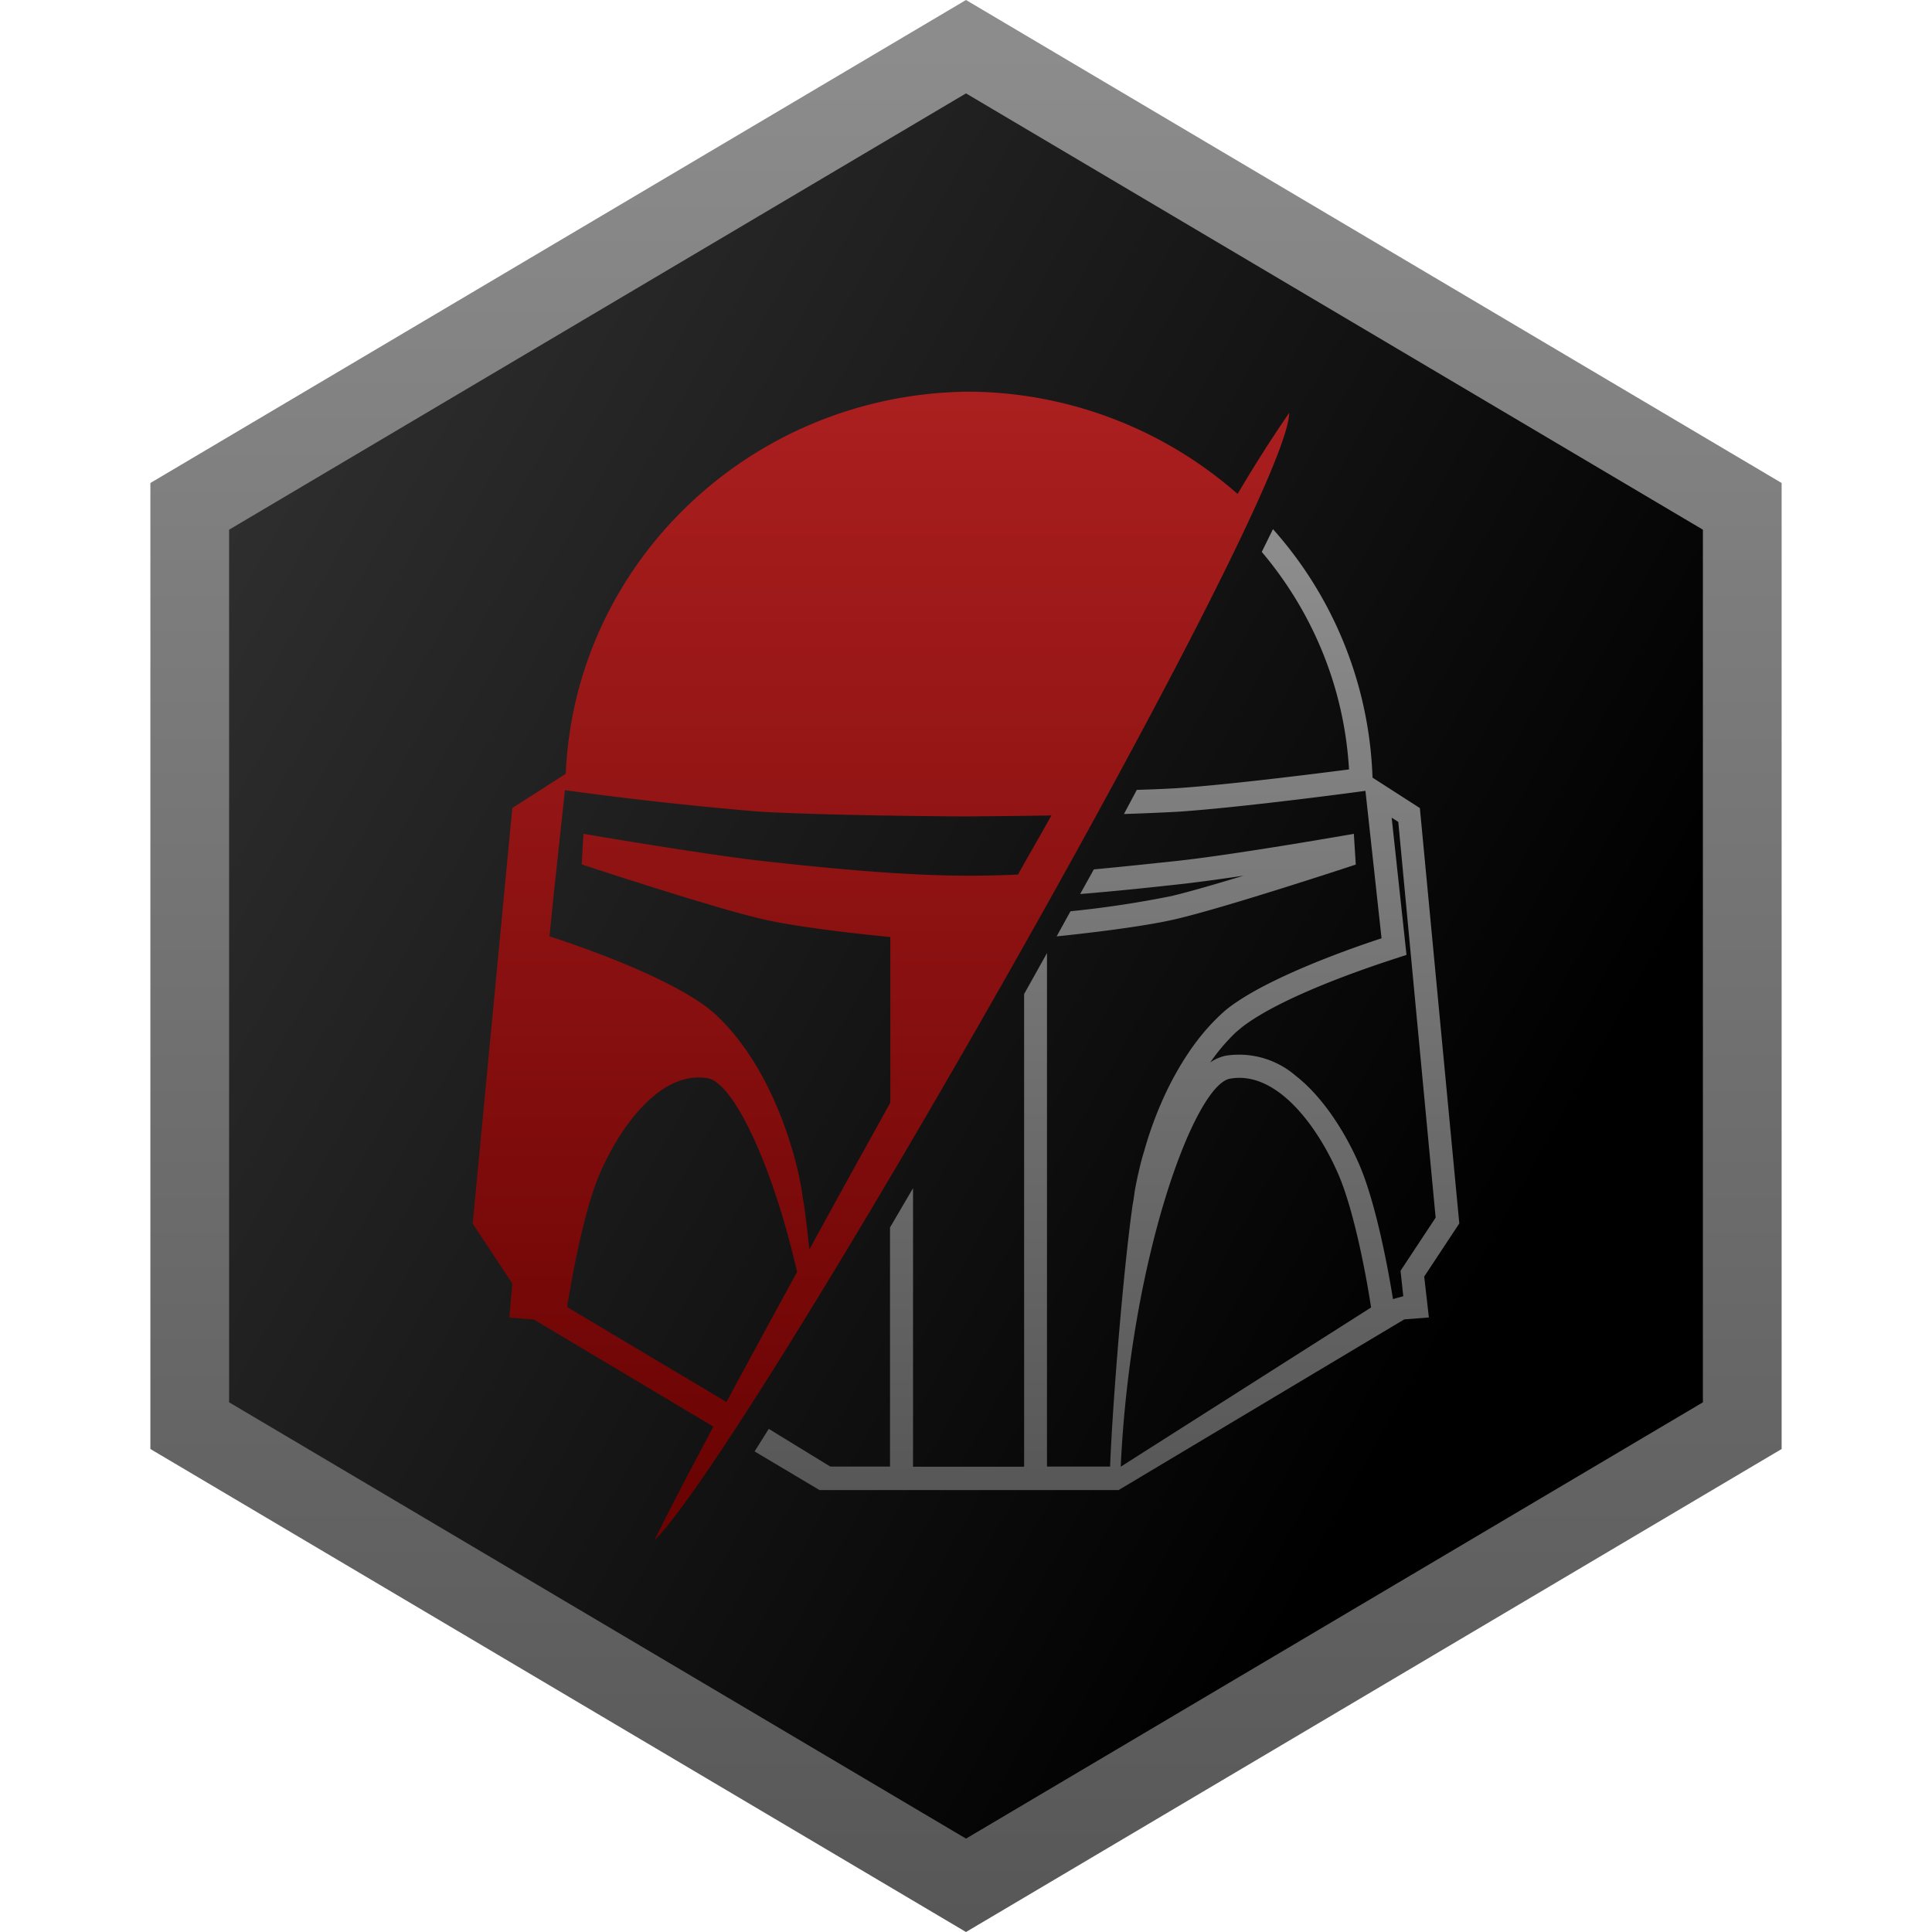 <svg xmlns="http://www.w3.org/2000/svg" xml:space="preserve" fill-rule="evenodd" stroke-linejoin="round" stroke-miterlimit="2" clip-rule="evenodd" viewBox="0 0 120 120"><path fill="url(#a)" d="M110.66 30 60 0 9.34 30v60L60 120l50.66-30V30Z"/><path fill="url(#b)" d="m60 2.5 48.55 28.75v57.5L60 117.5 11.45 88.75v-57.5L60 2.5Z"/><clipPath id="d"><path d="m60 5.8 45.77 27.1v54.2L60 114.2 14.23 87.1V32.9L60 5.8Z"/></clipPath><path fill="url(#c)" d="M0 0h120v120H0z" clip-path="url(#d)"/><path fill="url(#e)" d="M79.07 32.87a24.42 24.42 0 0 1 6.18 15.43l2.94 1.89 2.45 25.8-2.18 3.3.29 2.54-1.53.12-17.74 10.6H50.9l-4.03-2.4.88-1.4 3.82 2.34h3.71V76.24l1.43-2.44v17.3h6.9V61.74l1.42-2.54v31.89h3.92c.13-3.45.77-11.81 1.4-16.26l.04-.22c.05-.3.08-.59.13-.85.07-.34.12-.63.19-.9.1-.45.21-.9.35-1.34a22.89 22.89 0 0 1 1.52-3.99c.67-1.34 1.47-2.6 2.41-3.66.55-.62 1.1-1.11 1.29-1.25 2.58-2 8.12-3.88 9.53-4.34l-1-9.16c-1.65.23-8.16 1.07-11.68 1.3a156 156 0 0 1-3.32.14l.8-1.5a91.53 91.53 0 0 0 2.43-.1c3.05-.2 8.36-.86 10.75-1.17-.3-5.12-2.28-9.8-5.42-13.51l.69-1.4ZM69.61 91.1c.6-12.93 4.57-23.68 6.78-24.1 2.86-.52 5.4 2.86 6.73 5.92 1.02 2.35 1.78 6.56 2.04 8.29L69.61 91.1Zm16.83-40.3.92 8.51-1.1.36c-1.35.45-6.65 2.22-9.12 4.13l-.39.33a12.1 12.1 0 0 0-1.58 1.86 2.64 2.64 0 0 1 .97-.42 5.38 5.38 0 0 1 4.34 1.25c1.65 1.28 3.05 3.45 3.94 5.5 1.02 2.34 1.79 6.42 2.1 8.37l.64-.18-.17-1.58 2.18-3.3-2.32-24.58-.41-.26ZM67.94 54c1.83-.17 3.58-.36 5.1-.52 3.72-.4 11.05-1.69 11.05-1.69l.12 1.91s-7.95 2.63-11.15 3.38c-2.1.5-5.96.93-7.43 1.08l.86-1.56a63.8 63.8 0 0 0 6.25-.94c1.1-.26 2.79-.75 4.5-1.27-1.48.22-2.93.42-4.05.54-1.8.2-3.9.42-6.1.6l.85-1.53Z"/><path fill="url(#f)" fill-rule="nonzero" d="m44.31 88.61-11.15-6.65-1.52-.12.18-2.12L29.36 76l2.46-25.81 3.32-2.13c.55-13.02 11.38-23.48 24.78-23.73h.53a25.5 25.5 0 0 1 16.42 6.35 86.03 86.03 0 0 1 3.2-5.03c0 5.57-33.62 64.32-39.42 70.02.75-1.55 2.03-4 3.66-7.06Zm5.2-9.6c-1.61-7-4.03-11.75-5.52-12.03-2.88-.53-5.4 2.85-6.73 5.9-1.02 2.36-1.75 6.57-2.04 8.3l9.9 5.9c1.3-2.4 2.78-5.14 4.39-8.08ZM65.3 50.65c-2.4.04-4.46.05-5.17.06-1.52 0-9.2-.07-13-.3a228.92 228.92 0 0 1-12.04-1.33l-.69 6.4-.27 2.68s6.06 1.9 9.26 4.04l.05.03c.2.14.39.26.55.4.19.15.37.29.52.44 2.58 2.44 4.26 6.24 5.08 9.8.06.28.13.6.18.92l.15.96.02.1c.12.83.23 1.77.33 2.76 1.58-2.9 3.28-5.97 5.03-9.12V58.2s-5.4-.5-8.02-1.13c-3.2-.75-11.15-3.38-11.15-3.38l.11-1.9s7.35 1.26 11.05 1.68c3.62.4 8.6.92 12.88.92 1 0 2.02-.02 3.06-.07l.52-.93.8-1.4.75-1.33Z"/><defs><linearGradient id="a" x1="0" x2="1" y1="0" y2="0" gradientTransform="matrix(0 117.6 -132.037 0 86.17 2.4)" gradientUnits="userSpaceOnUse"><stop offset="0" stop-color="#8c8c8c"/><stop offset="1" stop-color="#575757"/></linearGradient><linearGradient id="b" x1="0" x2="1" y1="0" y2="0" gradientTransform="matrix(0 117.6 -132.037 0 86.17 2.4)" gradientUnits="userSpaceOnUse"><stop offset="0" stop-color="#8c8c8c"/><stop offset="1" stop-color="#575757"/></linearGradient><linearGradient id="e" x1="0" x2="1" y1="0" y2="0" gradientTransform="matrix(0 58.484 -57.022 0 80.4 34.5)" gradientUnits="userSpaceOnUse"><stop offset="0" stop-color="#8c8c8c"/><stop offset="1" stop-color="#575757"/></linearGradient><linearGradient id="f" x1="0" x2="1" y1="0" y2="0" gradientTransform="matrix(0 68.223 -66.517 0 59.92 24.33)" gradientUnits="userSpaceOnUse"><stop offset="0" stop-color="#ab1f1f"/><stop offset="1" stop-color="#6b0303"/></linearGradient><linearGradient id="c" gradientTransform="rotate(30)"><stop offset="0" stop-color="#3c3c3c"/><stop offset="1"/></linearGradient></defs></svg>
